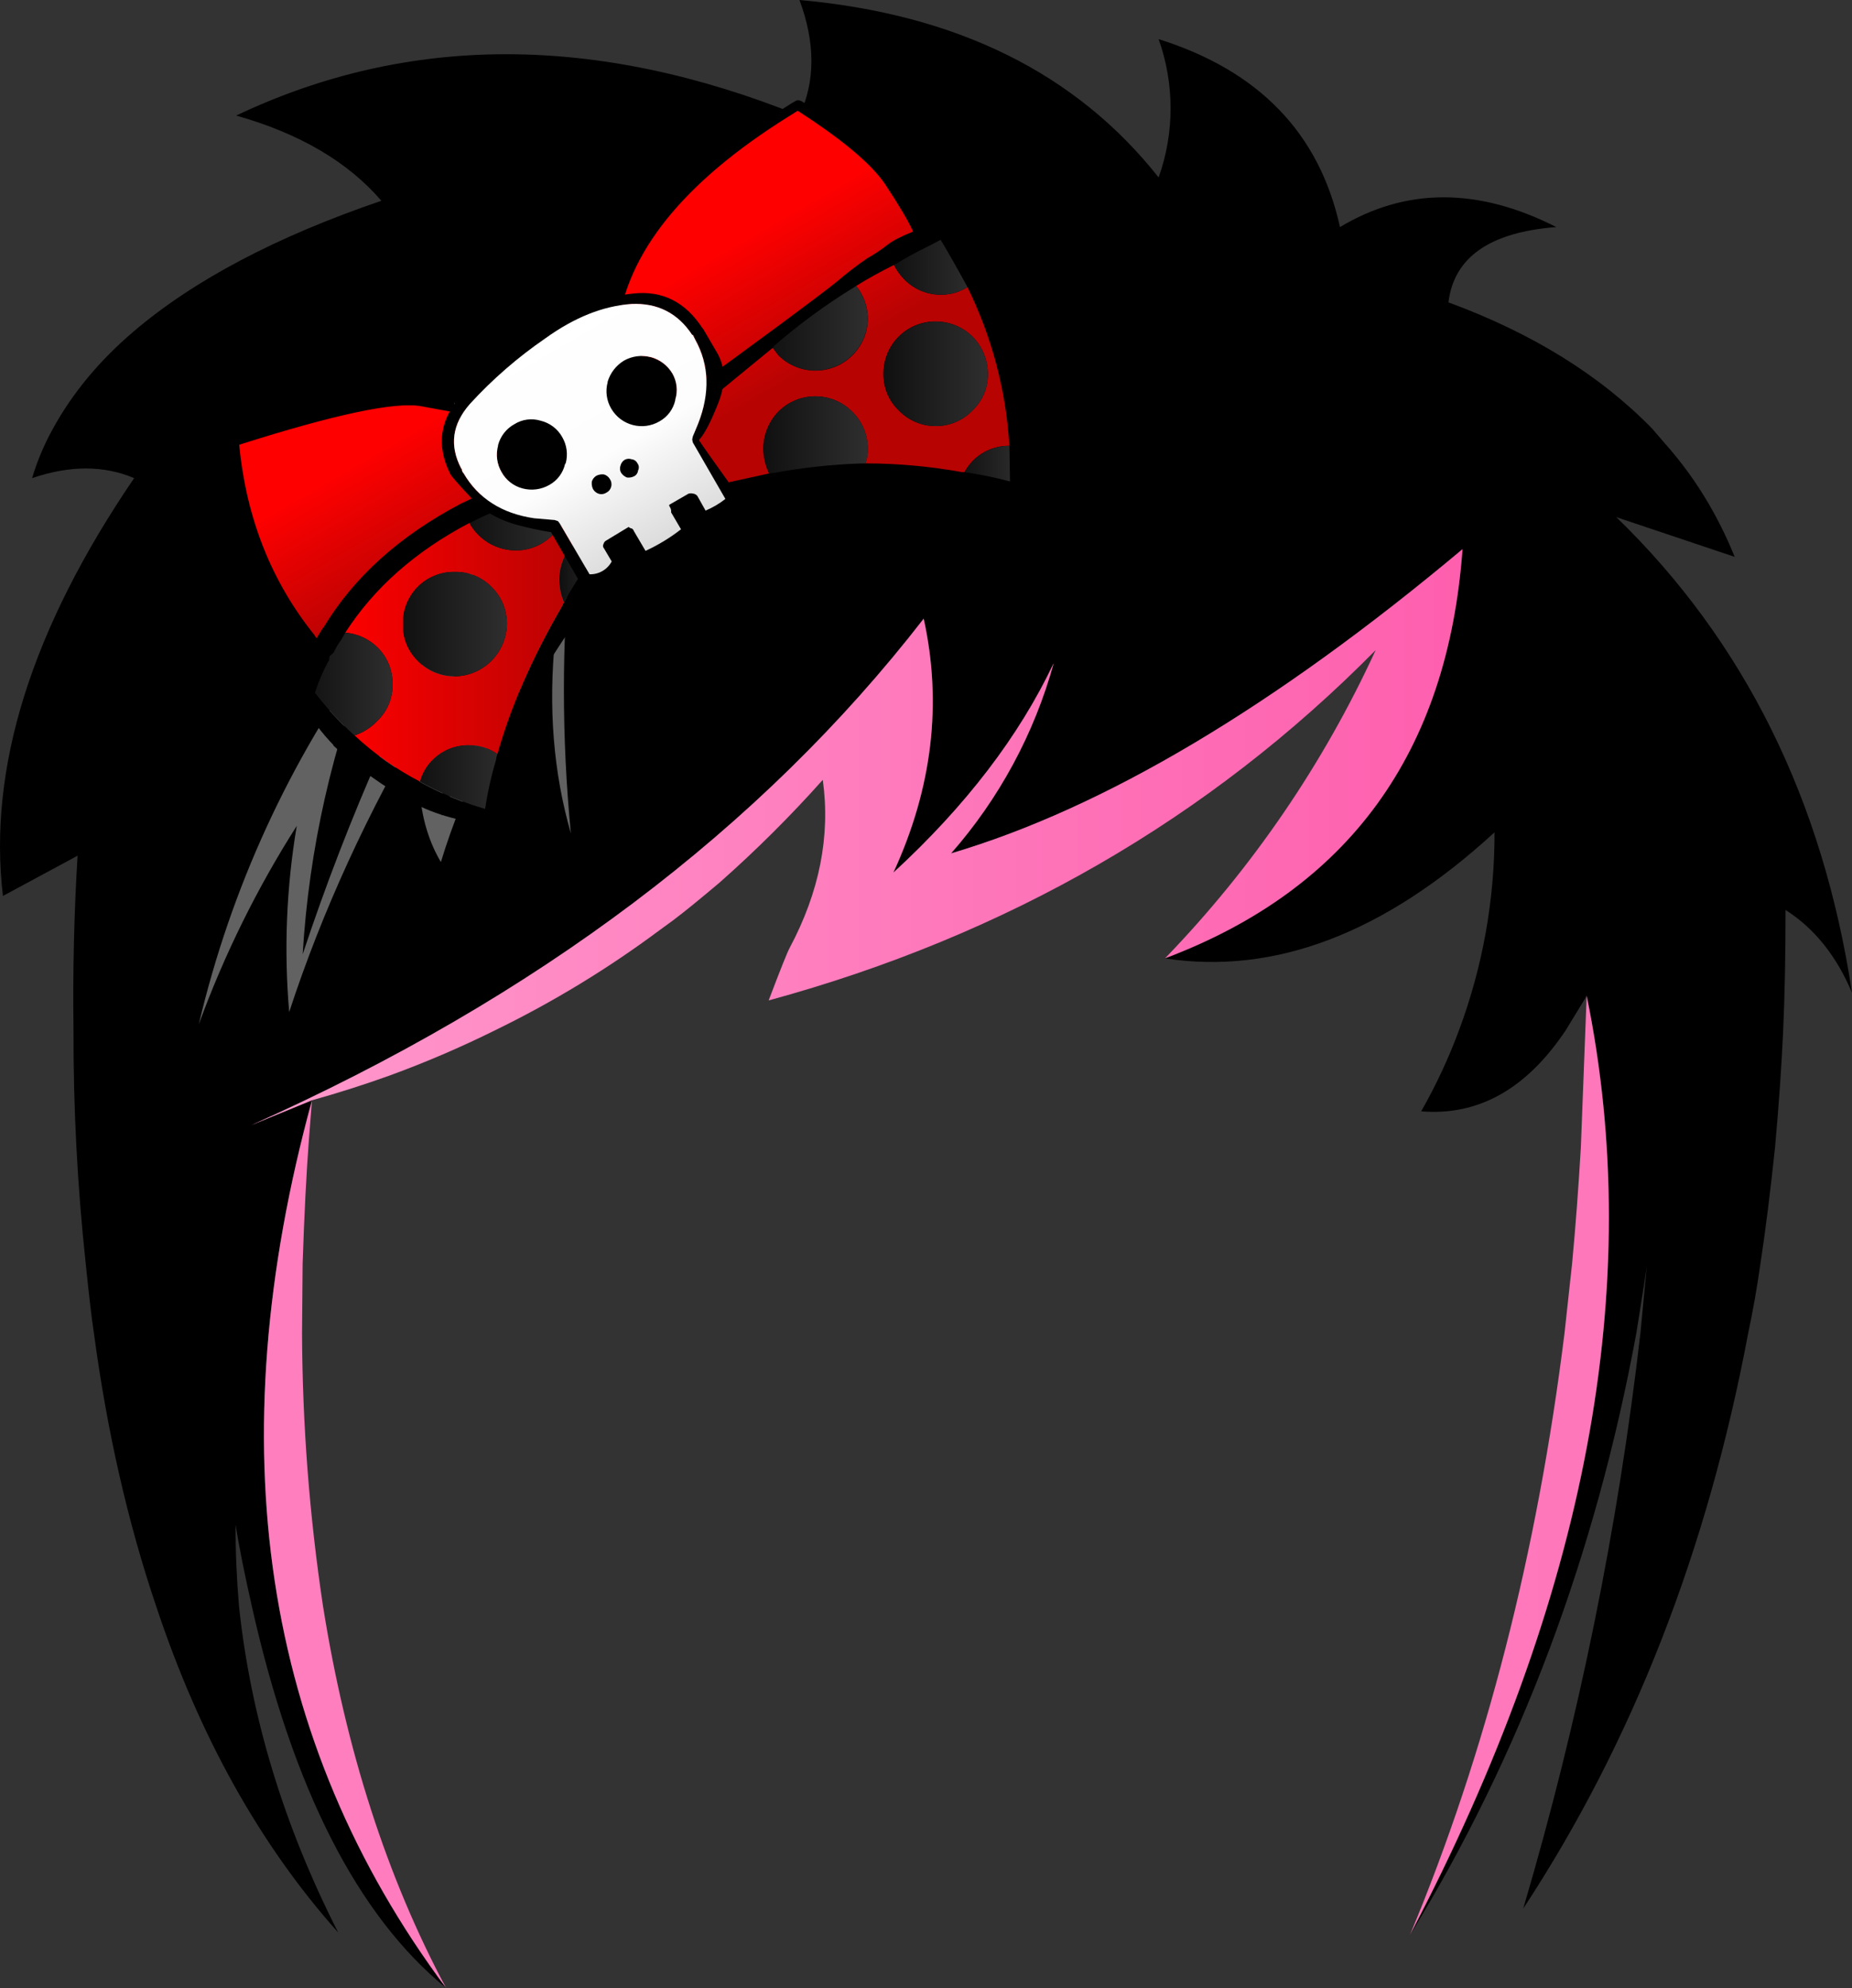 <?xml version="1.0" encoding="iso-8859-1"?>
<!-- Generator: Adobe Illustrator 20.1.0, SVG Export Plug-In . SVG Version: 6.00 Build 0)  -->
<svg version="1.0" id="Layer_1" xmlns="http://www.w3.org/2000/svg" xmlns:xlink="http://www.w3.org/1999/xlink" x="0px" y="0px"
	 viewBox="0 0 782.58 839.87" enable-background="new 0 0 782.58 839.87" xml:space="preserve">
<rect x="0" y="0" width="782.58" height="839.87" fill="#333333" stroke="none"/>
<title>pinkpunk_0017</title>
<path d="M683,218.48l50,16.77c-3.078-7.646-6.701-15.062-10.84-22.19c-5.431-9.335-11.797-18.093-19-26.14l-5.1-5.92
	c-22-22.52-50.667-40.273-86-53.26c2.3-19.067,17.493-29.67,45.58-31.81c-33.02-16.767-63.493-16.767-91.42,0
	c-8.707-39.62-34.25-66.087-76.63-79.4c6.738,18.897,6.738,39.543,0,58.44C454.777,30.91,404.187,5.92,337.82,0
	c6.733,18.08,6.733,34.353,0,48.82c-85.88-34.547-165.22-34.547-238.02,0c26.773,7.56,47.223,19.56,61.35,36
	c-44.353,15.127-79.26,33.54-104.72,55.24c-14.453,12.327-25.787,25.97-34,40.93c-3.715,6.655-6.689,13.697-8.87,21
	c15.933-5.427,30.307-5.427,43.12,0C13.313,265.583-5.167,324.423,1.24,378.51l31.54-17c-1.48,24.167-2.053,48.743-1.72,73.73
	c-0.094,32.947,1.632,65.874,5.17,98.63c1.333,13.153,2.483,22.933,3.45,29.34c5.58,41.587,14.353,80.053,26.32,115.4
	c18.26,54.927,43.9,100.873,76.92,137.84c-23-45.207-36.973-91.153-41.92-137.84c-0.987-11.507-1.48-23.013-1.48-34.52
	c1.48,9.207,3.78,20.713,6.9,34.52c17.267,76.927,44.627,130.68,82.08,161.26c-77.667-104.22-96.557-229.237-56.67-375.05
	L106,475.42c120.74-53.92,215.523-125.253,284.35-214c7.887,35.84,3.617,71.597-12.81,107.27c30.553-28.113,53.14-57.62,67.76-88.52
	c-8.199,29.729-23.027,57.213-43.37,80.39C466.457,341.46,538.48,298.607,618,232c-6.253,86-48.147,143.633-125.68,172.9
	c46.453,7.067,92.857-10.69,139.21-53.27c0.051,28.537-5.03,56.851-15,83.59c-4.386,11.845-9.737,23.311-16,34.28
	c24.147,2,44.517-9.427,61.11-34.28l8.87-14.55c24.967,122,0.08,254.253-74.66,396.76c46.487-75.787,78.353-160.53,95.6-254.23
	c2.727-16.847,4.207-26.38,4.44-28.6l-2.71,28.6c-9.49,82.317-26.061,163.661-49.53,243.13
	c46.133-70.22,77.823-151.263,95.07-243.13c2-9.373,3.723-19.153,5.17-29.34c2.133-14,4.187-30.357,6.16-49.07
	c1.64-18.08,2.79-34.6,3.45-49.56c0.667-14.633,1-31.567,1-50.8c12.153,7.727,21.517,19.393,28.09,35
	C770.263,337.903,737.067,270.92,683,218.48z"/>
<linearGradient id="SVGID_1_" gradientUnits="userSpaceOnUse" x1="536.969" y1="493.337" x2="640.823" y2="493.337" gradientTransform="matrix(4.93 0 0 4.93 -2540.38 -2078.44)">
	<stop  offset="0" style="stop-color:#FF99CC"/>
	<stop  offset="1" style="stop-color:#FE5FAE"/>
</linearGradient>
<path fill="url(#SVGID_1_)" d="M278.93,392.81l5.42-3.95c4.6-3.453,11.17-8.787,19.71-16c15.383-13.59,29.945-28.083,43.61-43.4
	c3.287,23.673-1.38,47.34-14,71c-0.987,1.807-3.943,9.203-8.87,22.19c100.667-27.453,186.167-76.787,256.5-148
	c-22.1,48.115-52.193,92.138-89,130.2C569.847,375.617,611.747,318,618,232c-79.52,66.607-151.557,109.443-216.11,128.51
	c20.343-23.177,35.171-50.661,43.37-80.39c-14.62,30.907-37.207,60.413-67.76,88.52c16.427-35.673,20.697-71.43,12.81-107.27
	C321.477,350.15,226.707,421.5,106,475.42l25.87-10.6c11.173-3.127,22.017-6.58,32.53-10.36c15.296-5.572,30.269-11.992,44.85-19.23
	C233.754,423.304,257.083,409.101,278.93,392.81z"/>
<linearGradient id="SVGID_2_" gradientUnits="userSpaceOnUse" x1="83.049" y1="549.435" x2="1059.599" y2="549.435" gradientTransform="matrix(4.93 0 0 4.93 -2540.38 -2078.44)">
	<stop  offset="0" style="stop-color:#FF99CC"/>
	<stop  offset="1" style="stop-color:#FE5FAE"/>
</linearGradient>
<path fill="url(#SVGID_2_)" d="M130.6,480.6l1.23-15.78c-39.887,145.813-20.997,270.83,56.67,375.05
	c-24.967-46.667-42.3-100.423-52-161.27c-5.756-38.2-8.721-76.769-8.87-115.4l0.25-29.34c0.667-20.387,1.57-38.14,2.71-53.26
	 M670.46,420.68L668,484.79c-0.987,16.933-2.22,33.29-3.7,49.07l-3.2,29.34c-11.5,92.713-33.267,177.457-65.3,254.23
	C670.547,674.903,695.433,542.653,670.46,420.68L670.46,420.68z"/>
<linearGradient id="SVGID_3_" gradientUnits="userSpaceOnUse" x1="635.964" y1="1577.097" x2="472.894" y2="-373.203" gradientTransform="matrix(4.93 0 0 4.93 -2522.13 -2054.79)">
	<stop  offset="0" style="stop-color:#C4C4C4;stop-opacity:0.54"/>
	<stop  offset="1" style="stop-color:#B7B7B7;stop-opacity:0.5"/>
</linearGradient>
<path fill="url(#SVGID_3_)" d="M179.89,301.55c-5.26,25.633-3.123,46.513,6.41,62.64c9.853-32.387,25.95-63.95,48.29-94.69
	c-2.96,29.427-0.743,56.963,6.65,82.61c-3.944-40.344-3.944-80.976,0-121.32c-21.625,36.212-39.853,74.348-54.45,113.92
	c0.327-33.7,5.253-69.7,14.78-108c-29.861,52.977-54.532,108.716-73.67,166.44c2.678-44.537,12.581-88.342,29.32-129.7
	C122.438,321.134,97.543,375.293,84,432.74c10.724-29.363,24.605-57.475,41.4-83.84c-4.389,25.979-5.464,52.41-3.2,78.66
	C136.02,385.313,155.25,343.31,179.89,301.55z"/>
<path d="M336.85,42.39c-0.82,0-11.087,6.74-30.8,20.22s-37.62,36.987-53.72,70.52l-53.22,33.29c-0.637-0.487-1.418-0.747-2.22-0.74
	c-32.853-1.48-65.707,4.273-98.56,17.26c-0.767,0.449-1.445,1.035-2,1.73c-0.56,0.712-0.906,1.569-1,2.47
	c0,33.207,10.333,62.467,31,87.78l2,2.22c0.782,0.815,1.871,1.262,3,1.23l-0.49,2.22c-0.987,2.14-1.987,7.73-3,16.77
	c3.641,6.362,8.062,12.244,13.16,17.51h-0.25c10.101,9.419,21.35,17.527,33.48,24.13c9.693,5.26,21.52,8.467,35.48,9.62
	c1.214-5.855,2.036-11.785,2.46-17.75c0.493-4.44,2.463-12.003,5.91-22.69c3.287-10.193,9.62-22.357,19-36.49l20.45-30.82
	l49.28-27.12c7.17-2.214,14.502-3.863,21.93-4.93H329c11.469-2.117,23.083-3.354,34.74-3.7c13.793-0.442,27.593,0.634,41.15,3.21
	c7.227,1.153,15.523,2.96,24.89,5.42l3-0.25c0.856-0.313,1.567-0.928,2-1.73c0.661-0.65,1.023-1.544,1-2.47
	c0.327-6.907,0.327-13.73,0-20.47c-1.263-25.166-7.812-49.783-19.22-72.25c-2.627-5.92-7.293-12.823-14-20.71h-10.1l-6.9-11.34
	c-11.333-16.767-26.773-30.577-46.32-41.43c-0.637-0.487-1.418-0.747-2.22-0.74 M261.62,135.57
	c4.98-31.713,30.14-61.293,75.48-88.74c18.893,12.167,31.227,22.523,37,31.07c5.913,8.88,9.857,15.547,11.83,20
	c-4.927,2-8.46,3.807-10.6,5.42c-2.8,2.199-5.765,4.178-8.87,5.92c-4.44,3.059-8.716,6.35-12.81,9.86
	c-8.213,6.573-30.88,23.34-68,50.3l20-17l-21.19,17.26l-22.92-34 M377.84,111.99l0.49-0.49h0.49c3.896-2.444,7.925-4.668,12.07-6.66
	l6.65-3.45c2.793,4.6,6.49,11.093,11.09,19.48l0.25,0.49c10.324,20.951,16.356,43.754,17.74,67.07l0.25,15
	c-6.321-1.702-12.74-3.022-19.22-3.95h-1c-13.497-2.439-27.184-3.677-40.9-3.7h-2c-12.238,0.414-24.428,1.734-36.47,3.95L325,200
	l-17.74,3.95l-17.74-26.63l37-30.33l0.49-0.49v-0.3c10.626-9.228,21.998-17.56,34-24.91l0.74-0.49c4.767-2.96,10.1-5.92,16-8.88
	 M255,142l24.39,36.74l0.49,0.25v0.49l19,28.11l-46.54,25.91v0.25c-1.142,0.481-1.973,1.495-2.22,2.71c-0.347,0.97-0.347,2.03,0,3
	l-1-2.22c-3.92,5.555-7.539,11.316-10.84,17.26l-1,2c-12.487,21.533-21.52,42.247-27.1,62.14l-0.49,1.73v0.49
	c-2.074,6.875-3.639,13.894-4.68,21c-9.157-2.65-17.999-6.288-26.37-10.85l-1.23-0.74c-10.035-5.221-19.319-11.774-27.6-19.48
	l-2.71-2.47c-5.045-4.826-9.725-10.021-14-15.54c1.457-4.612,3.356-9.073,5.67-13.32l0.25-0.25l0.25-2l1.72-1.48
	c0.88-1.911,1.952-3.727,3.2-5.42l1.72-3c12.153-18.907,29.647-34.36,52.48-46.36l0.74-0.25c5.42-2.96,17-7.81,34.74-14.55
	c0.857-0.291,1.622-0.801,2.22-1.48h1.48l1.48-0.49c0.657-0.279,1.244-0.698,1.72-1.23c0.694-0.922,1.047-2.057,1-3.21
	c-0.22-1.165-0.826-2.221-1.72-3l-31-25.64L255,142 M192,171.11v-1l4.44,4.69h-2.71l1,2l1,0.74c-0.844-0.333-1.549-0.943-2-1.73
	c0.373,1.034,1.186,1.847,2.22,2.22l27.6,22.44c-12.487,4.933-22.097,9.043-28.83,12.33c-25.953,13.647-45.337,31.153-58.15,52.52
	v-0.25l-2.71,4.44h-0.25l-0.74-1.23c-18.233-22.667-28.83-49.463-31.79-80.39c40.407-12.82,66.033-18.243,76.88-16.27l14.78,2.71
	l-0.49-1.48L192,171.11z"/>
<linearGradient id="SVGID_4_" gradientUnits="userSpaceOnUse" x1="560.227" y1="445.765" x2="566.547" y2="456.685" gradientTransform="matrix(4.93 0 0 4.93 -2522.13 -2054.79)">
	<stop  offset="0" style="stop-color:#FF0000"/>
	<stop  offset="1" style="stop-color:#B80303"/>
</linearGradient>
<path fill="url(#SVGID_4_)" d="M192,170.12v1l0.25,1.73l0.49,1.48l-14.78-2.71c-10.84-2-36.467,3.423-76.88,16.27
	c2.96,30.907,13.557,57.703,31.79,80.39l0.74,1.23h0.25l2.71-4.44v0.25c12.813-21.373,32.197-38.88,58.15-52.52
	c6.733-3.287,16.343-7.397,28.83-12.33L195.91,178c-1.034-0.373-1.847-1.186-2.22-2.22c0.451,0.787,1.156,1.397,2,1.73l-1-0.74l-1-2
	h2.71L192,170.12 M361.77,120.8c3.159,3.913,4.897,8.781,4.93,13.81c-0.089,12.216-10.065,22.047-22.281,21.958
	c-5.781-0.042-11.315-2.346-15.419-6.418l-2.46-3.21l-37,30.33l17.74,26.63L325,200c-1.554-3.237-2.393-6.77-2.46-10.36
	c-0.005-5.917,2.315-11.598,6.46-15.82c8.578-8.517,22.422-8.517,31,0c4.299,4.117,6.706,9.828,6.65,15.78
	c0.086,2.1-0.254,4.195-1,6.16c13.716,0.023,27.403,1.261,40.9,3.7h1c0.947-1.703,2.107-3.279,3.45-4.69
	c4.066-4.189,9.683-6.509,15.52-6.41c-1.379-23.311-7.404-46.111-17.72-67.06c-3.317,2.101-7.164,3.214-11.09,3.21
	c-5.951,0.054-11.659-2.357-15.77-6.66c-1.697-1.743-3.11-3.74-4.19-5.92c-5.913,2.96-11.247,5.92-16,8.88 M411,142.26
	c4.115,4.207,6.423,9.855,6.43,15.74c0.071,5.78-2.257,11.33-6.43,15.33c-4.026,4.265-9.635,6.679-15.5,6.67
	c-5.951,0.054-11.659-2.357-15.77-6.66c-4.168-4.006-6.489-9.56-6.41-15.34c-0.167-12.088,9.498-22.023,21.586-22.19
	c0.198-0.003,0.396-0.003,0.594,0C401.311,135.851,406.875,138.167,411,142.26 M337.1,46.83
	c-45.333,27.453-70.55,57.043-75.65,88.77l22.92,34l21.19-17.26l-20,17c37.127-26.96,59.793-43.727,68-50.3
	c4.094-3.51,8.37-6.801,12.81-9.86c3.105-1.742,6.07-3.721,8.87-5.92c2.133-1.647,5.667-3.453,10.6-5.42
	c-2-4.44-5.943-11.107-11.83-20C368.297,69.333,355.993,58.997,337.1,46.83z"/>
<linearGradient id="SVGID_5_" gradientUnits="userSpaceOnUse" x1="587.559" y1="448.827" x2="596.479" y2="448.827" gradientTransform="matrix(4.93 0 0 4.93 -2522.13 -2054.79)">
	<stop  offset="0" style="stop-color:#111111"/>
	<stop  offset="1" style="stop-color:#2F2F2F"/>
</linearGradient>
<path fill="url(#SVGID_5_)" d="M379.73,142.26c-4.108,4.21-6.408,9.858-6.41,15.74c-0.065,5.763,2.255,11.296,6.41,15.29
	c4.102,4.322,9.811,6.751,15.77,6.71c5.865,0.009,11.474-2.405,15.5-6.67c4.173-4,6.501-9.55,6.43-15.33
	c-0.007-5.885-2.315-11.533-6.43-15.74c-4.136-4.083-9.708-6.384-15.52-6.41C389.594,135.845,383.94,138.146,379.73,142.26z"/>
<linearGradient id="SVGID_6_" gradientUnits="userSpaceOnUse" x1="577.459" y1="444.918" x2="586.079" y2="444.918" gradientTransform="matrix(4.93 0 0 4.93 -2522.13 -2054.79)">
	<stop  offset="0" style="stop-color:#111111"/>
	<stop  offset="1" style="stop-color:#2F2F2F"/>
</linearGradient>
<path fill="url(#SVGID_6_)" d="M361.74,120.81L361,121.3c-12.002,7.35-23.374,15.682-34,24.91v0.25l-0.49,0.49l2.46,3.21
	c8.75,8.573,22.793,8.429,31.366-0.321c3.986-4.068,6.254-9.514,6.334-15.209C366.639,129.598,364.901,124.726,361.74,120.81z"/>
<linearGradient id="SVGID_7_" gradientUnits="userSpaceOnUse" x1="577.209" y1="454.058" x2="586.129" y2="454.058" gradientTransform="matrix(4.93 0 0 4.93 -2522.13 -2054.79)">
	<stop  offset="0" style="stop-color:#111111"/>
	<stop  offset="1" style="stop-color:#2F2F2F"/>
</linearGradient>
<path fill="url(#SVGID_7_)" d="M366.67,189.6c0.05-5.955-2.364-11.666-6.67-15.78c-8.578-8.517-22.422-8.517-31,0
	c-4.117,4.22-6.418,9.884-6.41,15.78c0.045,3.6,0.867,7.147,2.41,10.4l2.22-0.25c12.042-2.216,24.232-3.536,36.47-3.95h2
	C366.434,193.821,366.768,191.712,366.67,189.6z"/>
<linearGradient id="SVGID_8_" gradientUnits="userSpaceOnUse" x1="588.109" y1="439.696" x2="595.429" y2="439.696" gradientTransform="matrix(4.93 0 0 4.93 -2522.13 -2054.79)">
	<stop  offset="0" style="stop-color:#111111"/>
	<stop  offset="1" style="stop-color:#2F2F2F"/>
</linearGradient>
<path fill="url(#SVGID_8_)" d="M378.74,111.43h-0.49l-0.49,0.49c1.08,2.18,2.493,4.177,4.19,5.92
	c4.111,4.303,9.819,6.714,15.77,6.66c3.926,0.004,7.773-1.109,11.09-3.21l-0.25-0.49c-4.6-8.387-8.297-14.88-11.09-19.48l-6.65,3.45
	C386.672,106.762,382.639,108.986,378.74,111.43z"/>
<linearGradient id="SVGID_9_" gradientUnits="userSpaceOnUse" x1="594.069" y1="456.531" x2="599.269" y2="456.531" gradientTransform="matrix(4.93 0 0 4.93 -2522.13 -2054.79)">
	<stop  offset="0" style="stop-color:#111111"/>
	<stop  offset="1" style="stop-color:#2F2F2F"/>
</linearGradient>
<path fill="url(#SVGID_9_)" d="M426.79,203.41l-0.25-15c-5.838-0.115-11.463,2.191-15.54,6.37c-1.343,1.411-2.503,2.987-3.45,4.69
	C414.037,200.394,420.462,201.71,426.79,203.41z"/>
<linearGradient id="SVGID_10_" gradientUnits="userSpaceOnUse" x1="540.199" y1="472.036" x2="561.249" y2="472.036" gradientTransform="matrix(4.93 0 0 4.93 -2522.13 -2054.79)">
	<stop  offset="0" style="stop-color:#FF0000"/>
	<stop  offset="1" style="stop-color:#B80303"/>
</linearGradient>
<path fill="url(#SVGID_10_)" d="M242.73,229.55c0.82-0.82,2.957-1.97,6.41-3.45l-4.93-11.59l-10.85,11.59
	c-4.066,4.189-9.683,6.509-15.52,6.41c-5.812-0.025-11.384-2.327-15.52-6.41c-1.579-1.507-2.909-3.256-3.94-5.18
	c-22.833,12-40.327,27.453-52.48,46.36c5.095,0.417,9.886,2.595,13.55,6.16c4.191,4.08,6.508,9.712,6.4,15.56
	c0.164,5.855-2.166,11.503-6.41,15.54c-2.652,2.808-5.951,4.923-9.61,6.16c8.281,7.706,17.565,14.259,27.6,19.48
	c0.948-3.348,2.726-6.403,5.17-8.88c4.066-4.189,9.683-6.509,15.52-6.41c4.315-0.086,8.545,1.21,12.07,3.7
	c5.587-19.893,14.62-40.607,27.1-62.14l1-2c-1.29-2.957-1.97-6.144-2-9.37c-0.098-5.839,2.222-11.46,6.41-15.53 M192.19,241.63
	c5.841-0.118,11.47,2.188,15.55,6.37c4.222,4.151,6.542,9.861,6.41,15.78c-0.192,12.034-9.896,21.747-21.93,21.95
	c-5.951,0.054-11.659-2.357-15.77-6.66c-4.075-4.029-6.304-9.562-6.16-15.29c-0.367-11.863,8.952-21.777,20.815-22.144
	c0.368-0.011,0.737-0.013,1.105-0.006L192.19,241.63z"/>
<linearGradient id="SVGID_11_" gradientUnits="userSpaceOnUse" x1="537.709" y1="475.414" x2="545.429" y2="475.414" gradientTransform="matrix(4.93 0 0 4.93 -2522.13 -2054.79)">
	<stop  offset="0" style="stop-color:#111111"/>
	<stop  offset="1" style="stop-color:#2F2F2F"/>
</linearGradient>
<path fill="url(#SVGID_11_)" d="M138.75,279.36c-2.314,4.247-4.213,8.708-5.67,13.32c4.275,5.519,8.955,10.714,14,15.54l2.71,2.47
	c3.659-1.237,6.958-3.352,9.61-6.16c4.256-4.027,6.601-9.673,6.45-15.53c0.097-5.839-2.223-11.459-6.41-15.53
	c-3.664-3.565-8.455-5.743-13.55-6.16l-1.72,3c-1.248,1.693-2.32,3.509-3.2,5.42l-1.72,1.48l-0.25,2L138.75,279.36z"/>
<linearGradient id="SVGID_12_" gradientUnits="userSpaceOnUse" x1="546.309" y1="470.273" x2="555.229" y2="470.273" gradientTransform="matrix(4.93 0 0 4.93 -2522.13 -2054.79)">
	<stop  offset="0" style="stop-color:#111111"/>
	<stop  offset="1" style="stop-color:#2F2F2F"/>
</linearGradient>
<path fill="url(#SVGID_12_)" d="M207.74,248c-4.066-4.189-9.683-6.509-15.52-6.41c-11.866-0.249-21.687,9.168-21.937,21.034
	c-0.008,0.385-0.006,0.771,0.007,1.156c-0.144,5.728,2.085,11.261,6.16,15.29c4.111,4.303,9.819,6.714,15.77,6.66
	c12.034-0.203,21.738-9.916,21.93-21.95C214.282,257.861,211.962,252.151,207.74,248z"/>
<linearGradient id="SVGID_13_" gradientUnits="userSpaceOnUse" x1="551.699" y1="461.079" x2="559.849" y2="461.079" gradientTransform="matrix(4.93 0 0 4.93 -2522.13 -2054.79)">
	<stop  offset="0" style="stop-color:#111111"/>
	<stop  offset="1" style="stop-color:#2F2F2F"/>
</linearGradient>
<path fill="url(#SVGID_13_)" d="M239,204.15l-1.48,0.49h-1.48c-0.598,0.679-1.363,1.189-2.22,1.48
	c-17.74,6.74-29.32,11.59-34.74,14.55l-0.74,0.25c1.031,1.924,2.361,3.673,3.94,5.18c4.136,4.083,9.708,6.385,15.52,6.41
	c5.837,0.099,11.454-2.221,15.52-6.41l10.84-11.59L239,204.15z"/>
<linearGradient id="SVGID_14_" gradientUnits="userSpaceOnUse" x1="559.709" y1="465.53" x2="563.329" y2="465.53" gradientTransform="matrix(4.93 0 0 4.93 -2522.13 -2054.79)">
	<stop  offset="0" style="stop-color:#111111"/>
	<stop  offset="1" style="stop-color:#2F2F2F"/>
</linearGradient>
<path fill="url(#SVGID_14_)" d="M249.13,237.19l1,2.22c-0.347-0.97-0.347-2.03,0-3c0.247-1.215,1.078-2.229,2.22-2.71v-0.2l-3.2-7.4
	c-3.447,1.48-5.583,2.63-6.41,3.45c-4.188,4.07-6.508,9.691-6.41,15.53c0.03,3.226,0.71,6.413,2,9.37
	C241.618,248.507,245.223,242.746,249.13,237.19z"/>
<linearGradient id="SVGID_15_" gradientUnits="userSpaceOnUse" x1="547.549" y1="483.383" x2="555.199" y2="483.383" gradientTransform="matrix(4.93 0 0 4.93 -2522.13 -2054.79)">
	<stop  offset="0" style="stop-color:#111111"/>
	<stop  offset="1" style="stop-color:#2F2F2F"/>
</linearGradient>
<path fill="url(#SVGID_15_)" d="M177.43,330.16l1.23,0.74c8.361,4.56,17.193,8.198,26.34,10.85c1.041-7.106,2.606-14.125,4.68-21
	v-0.49l0.49-1.73c-3.525-2.49-7.755-3.786-12.07-3.7c-5.837-0.099-11.454,2.221-15.52,6.41
	C180.138,323.731,178.366,326.8,177.43,330.16z"/>
<path d="M296.94,138.81c-7.233-11.207-17.01-16.143-29.33-14.81c-12.153,1.153-25.05,6.487-38.69,16
	c-11.96,8.422-23.397,17.563-34.25,27.37c-8.873,10-10.353,20.933-4.44,32.8c0.327,0.82,3.12,4.027,8.38,9.62
	c4.767,5.587,11.257,9.533,19.47,11.84c4.862,1.347,9.797,2.419,14.78,3.21l13.06,22.69c0.24,0.607,0.827,1.004,1.48,1
	c0.649,0.367,1.461,0.265,2-0.25c5.373-0.958,10.249-3.746,13.8-7.89c0.524-0.386,0.947-0.894,1.23-1.48
	c0.367-0.649,0.265-1.461-0.25-2l-3-5.42l4.93-3l3.7,6.41c0.476,0.532,1.063,0.951,1.72,1.23c0.676,0.15,1.382,0.061,2-0.25
	c6.326-1.826,12.091-5.217,16.76-9.86c0.606-0.291,1.055-0.831,1.23-1.48c0.17-0.674,0.081-1.388-0.25-2l-3.45-5.92l3.7-2.22
	l3.45,5.92c0.167,0.692,0.769,1.192,1.48,1.23c0.649,0.367,1.461,0.265,2-0.25c4.927-0.167,9.28-2.633,13.06-7.4
	c0.574-0.44,1.003-1.043,1.23-1.73c0.143-0.676,0.055-1.38-0.25-2L295.24,186c2.3-2.3,5.093-7.633,8.38-16
	c3.12-8.053,2.873-15.123-0.74-21.21l-5.91-10.11 M292.53,141.39h0.25l1,2c5.913,10.667,6.323,22.503,1.23,35.51l-2.22,5.42
	l-0.25,1.23l0.25,1.23l13.8,23.92c-2.552,2.023-5.372,3.683-8.38,4.93l-3.45-6.16c-0.425-0.54-1.04-0.898-1.72-1
	c-0.656-0.169-1.344-0.169-2,0l-8.13,4.69c-0.167,0.167-0.083,0.5,0.25,1c0.416,0.661,0.59,1.446,0.49,2.22l4.19,7.15
	c-4.634,3.605-9.667,6.665-15,9.12l-4.93-8.38c-0.167-0.692-0.769-1.192-1.48-1.23l-0.74-0.49l-9.36,5.67
	c-0.667,0.288-1.16,0.873-1.33,1.58c-0.367,0.649-0.265,1.461,0.25,2l3.2,5.42c-1.835,3.44-5.463,5.54-9.36,5.42l-12.57-21.45
	l-0.74-1l-1.48-0.49l-8.62-0.74c-13.633-2-23.57-8.333-29.81-19c-0.475-0.45-0.743-1.076-0.74-1.73l-0.25-0.25
	c-5.093-9.7-3.86-18.823,3.7-27.37c9.527-10.383,20.206-19.646,31.83-27.61c12.32-8.88,24.477-13.73,36.47-14.55
	c11.007-0.493,19.55,3.863,25.63,13.07 M210.46,188.37c-1.013,3.749-0.48,7.747,1.48,11.1c1.885,3.42,5.092,5.914,8.87,6.9
	c3.824,1.021,7.896,0.489,11.33-1.48c3.379-1.879,5.797-5.109,6.65-8.88l0.25-0.25c1.013-3.749,0.48-7.747-1.48-11.1
	c-1.945-3.471-5.251-5.972-9.12-6.9c-3.736-1.138-7.783-0.598-11.09,1.48c-3.422,1.887-5.917,5.098-6.9,8.88v0.25 M263.92,194.29
	c-0.873,0.568-1.49,1.454-1.72,2.47c-0.356,0.989-0.265,2.084,0.25,3c0.599,0.9,1.456,1.598,2.46,2c1.027,0.146,2.073-0.025,3-0.49
	c0.965-0.467,1.617-1.403,1.72-2.47c0.505-0.964,0.407-2.133-0.25-3c-0.462-0.966-1.394-1.622-2.46-1.73
	c-0.989-0.357-2.084-0.266-3,0.25 M257.76,202.46c-0.541-0.951-1.419-1.665-2.46-2c-1.092-0.149-2.203,0.021-3.2,0.49
	c-0.953,0.543-1.667,1.425-2,2.47c-0.151,1.095,0.019,2.21,0.49,3.21c0.541,0.951,1.419,1.665,2.46,2
	c1.087,0.315,2.257,0.136,3.2-0.49c0.998-0.488,1.73-1.392,2-2.47C258.568,204.58,258.389,203.405,257.76,202.46 M284.13,157.83
	c-4.19-7.092-13.298-9.506-20.45-5.42c-3.315,2.009-5.772,5.171-6.9,8.88v0.25c-1.013,3.749-0.48,7.747,1.48,11.1
	c4.148,7.12,13.282,9.53,20.402,5.382c0.013-0.007,0.025-0.015,0.038-0.022c3.379-1.879,5.797-5.109,6.65-8.88v-0.25
	c1.154-3.703,0.708-7.72-1.23-11.08L284.13,157.83z"/>
<linearGradient id="SVGID_16_" gradientUnits="userSpaceOnUse" x1="557" y1="444.253" x2="568.979" y2="465.003" gradientTransform="matrix(4.93 0 0 4.93 -2522.13 -2054.79)">
	<stop  offset="0" style="stop-color:#FFFFFF"/>
	<stop  offset="0.55" style="stop-color:#FDFDFD"/>
	<stop  offset="1" style="stop-color:#D5D5D5"/>
</linearGradient>
<path fill="url(#SVGID_16_)" d="M292.75,186.89l-0.25-1.23l0.25-1.23L295,179c5.093-12.987,4.683-24.823-1.23-35.51l-1-2h-0.27
	c-6.08-9.207-14.623-13.563-25.63-13.07c-12,0.82-24.157,5.67-36.47,14.55c-11.611,7.97-22.276,17.236-31.79,27.62
	c-7.553,8.547-8.787,17.67-3.7,27.37l0.25,0.25c-0.003,0.654,0.265,1.28,0.74,1.73c6.24,10.667,16.177,17,29.81,19l8.62,0.74
	l1.48,0.49l0.74,1l12.57,21.45c3.897,0.12,7.525-1.98,9.36-5.42l-3.2-5.42c-0.515-0.539-0.617-1.351-0.25-2
	c0.175-0.649,0.624-1.189,1.23-1.48l9.36-5.67l0.74,0.49c0.711,0.038,1.313,0.538,1.48,1.23l4.93,8.38
	c5.333-2.455,10.366-5.515,15-9.12l-4.19-7.15c0.1-0.774-0.074-1.559-0.49-2.22c-0.327-0.493-0.41-0.827-0.25-1l8.13-4.69
	c0.656-0.169,1.344-0.169,2,0c0.68,0.102,1.295,0.46,1.72,1l3.45,6.16c3.008-1.247,5.828-2.907,8.38-4.93l-13.8-23.92
	 M274.98,150.86c3.826,1.018,7.1,3.495,9.12,6.9c1.944,3.365,2.39,7.391,1.23,11.1v0.25c-0.845,3.771-3.256,7.004-6.63,8.89
	c-7.114,4.158-16.252,1.762-20.41-5.351c-0.013-0.023-0.027-0.046-0.04-0.069c-1.96-3.353-2.493-7.351-1.48-11.1v-0.25
	c1.128-3.709,3.585-6.871,6.9-8.88c3.443-1.942,7.507-2.466,11.33-1.46 M255.29,200.45c1.041,0.335,1.919,1.049,2.46,2
	c0.629,0.945,0.808,2.12,0.49,3.21c-0.27,1.078-1.002,1.982-2,2.47c-0.943,0.626-2.113,0.805-3.2,0.49
	c-1.041-0.335-1.919-1.049-2.46-2c-0.471-1-0.641-2.115-0.49-3.21c0.333-1.045,1.047-1.927,2-2.47
	C253.087,200.471,254.198,200.301,255.29,200.45 M262.19,196.75c0.23-1.016,0.847-1.902,1.72-2.47c0.916-0.516,2.011-0.607,3-0.25
	c1.066,0.108,1.998,0.764,2.46,1.73c0.657,0.867,0.755,2.036,0.25,3c-0.103,1.067-0.755,2.003-1.72,2.47
	c-0.927,0.465-1.973,0.636-3,0.49c-1.004-0.402-1.861-1.1-2.46-2c-0.515-0.916-0.606-2.011-0.25-3 M210.45,188.34v-0.25
	c0.983-3.782,3.478-6.993,6.9-8.88c3.307-2.078,7.354-2.618,11.09-1.48c3.869,0.928,7.175,3.429,9.12,6.9
	c1.96,3.353,2.493,7.351,1.48,11.1l-0.25,0.25c-0.853,3.771-3.271,7.001-6.65,8.88c-3.434,1.969-7.506,2.501-11.33,1.48
	c-3.778-0.986-6.985-3.48-8.87-6.9c-1.955-3.343-2.492-7.329-1.49-11.07L210.45,188.34z"/>
</svg>

